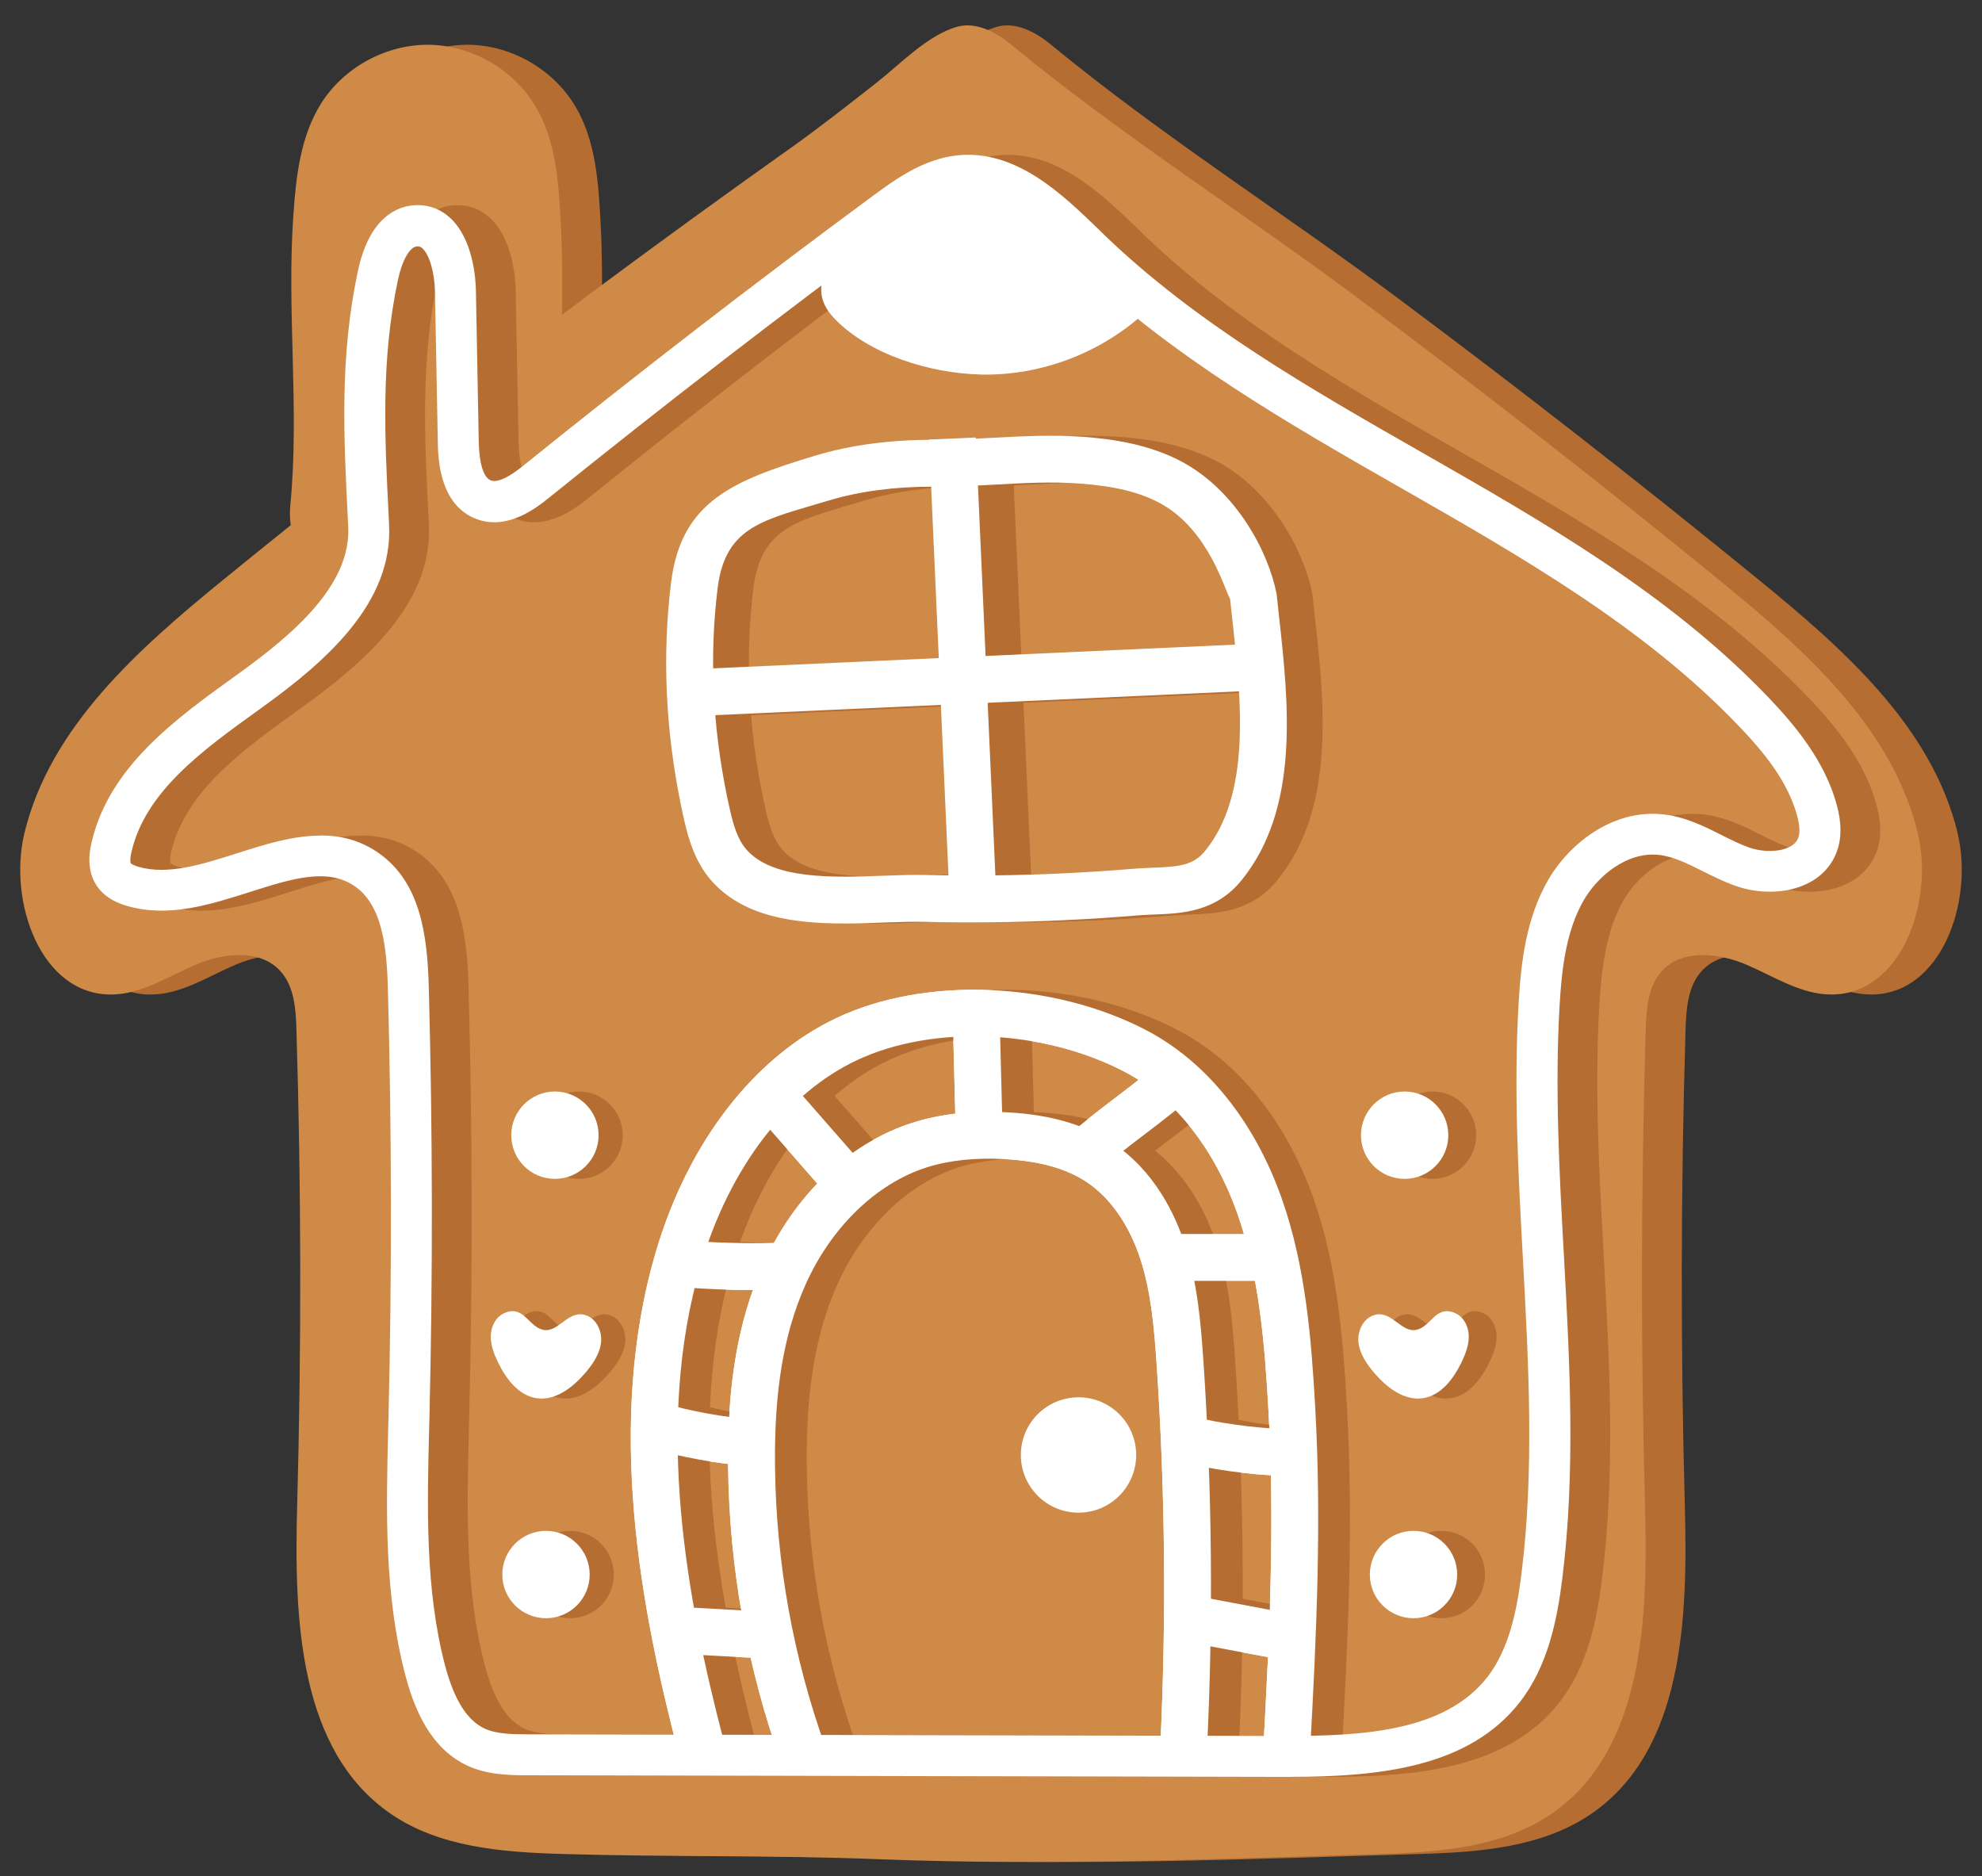 <svg xmlns="http://www.w3.org/2000/svg" width="56" height="53" viewBox="0 0 56 53" fill="none"><rect x="0" y="0" width="56" height="53" fill="#333333" stroke="none"/><path d="M55.313 23.54C54.587 20.536 52.089 18.336 49.694 16.381C46.364 13.663 42.974 11.017 39.528 8.447C36.282 6.025 32.81 3.829 29.692 1.259C29.26 0.901 28.694 0.604 28.156 0.759C27.321 1.002 26.553 1.819 25.878 2.347C25.078 2.973 24.28 3.603 23.452 4.19C21.627 5.484 19.817 6.799 18.02 8.132C17.681 8.385 17.342 8.639 17.005 8.892C17.018 8.025 17.015 7.16 16.97 6.306C16.91 5.174 16.838 3.993 16.264 3.017C15.65 1.973 14.47 1.285 13.259 1.265C12.049 1.245 10.848 1.894 10.201 2.918C9.613 3.848 9.489 4.987 9.413 6.084C9.223 8.799 9.589 11.58 9.329 14.258C9.311 14.447 9.311 14.647 9.34 14.837C8.704 15.348 8.067 15.861 7.435 16.377C5.039 18.331 2.541 20.533 1.815 23.537C1.347 25.478 2.283 28.118 4.278 28.096C5.129 28.088 5.88 27.582 6.662 27.251C7.445 26.919 8.47 26.804 9.044 27.431C9.443 27.866 9.484 28.51 9.501 29.099C9.637 33.579 9.643 38.064 9.521 42.545C9.435 45.715 9.555 49.457 12.173 51.247C13.547 52.186 15.301 52.324 16.965 52.375C19.988 52.466 22.988 52.406 26.009 52.526C30.732 52.711 35.45 52.517 40.16 52.375C41.824 52.324 43.578 52.186 44.953 51.247C47.57 49.457 47.69 45.716 47.604 42.545C47.482 38.064 47.489 33.58 47.624 29.099C47.642 28.51 47.684 27.866 48.081 27.431C48.655 26.804 49.681 26.919 50.463 27.251C51.245 27.584 51.997 28.088 52.847 28.096C54.842 28.116 55.778 25.476 55.31 23.537L55.313 23.54Z" fill="#B56D31"></path><path d="M54.188 23.54C53.462 20.536 50.964 18.336 48.569 16.381C45.239 13.663 41.849 11.017 38.403 8.447C35.157 6.025 31.685 3.829 28.567 1.259C28.135 0.901 27.569 0.604 27.031 0.759C26.196 1.002 25.428 1.819 24.753 2.347C23.953 2.973 23.155 3.603 22.327 4.19C20.502 5.484 18.692 6.799 16.895 8.132C16.556 8.385 16.217 8.639 15.88 8.892C15.893 8.025 15.89 7.16 15.845 6.306C15.786 5.174 15.713 3.993 15.139 3.017C14.525 1.973 13.345 1.285 12.134 1.265C10.924 1.245 9.722 1.894 9.076 2.918C8.488 3.848 8.364 4.987 8.288 6.084C8.098 8.799 8.464 11.58 8.204 14.258C8.186 14.447 8.186 14.647 8.215 14.837C7.579 15.348 6.942 15.861 6.31 16.377C3.914 18.331 1.416 20.533 0.69 23.537C0.222 25.478 1.158 28.118 3.153 28.096C4.004 28.088 4.755 27.582 5.537 27.251C6.32 26.919 7.345 26.804 7.919 27.431C8.318 27.866 8.359 28.51 8.376 29.099C8.512 33.579 8.518 38.064 8.396 42.545C8.31 45.715 8.43 49.457 11.048 51.247C12.422 52.186 14.176 52.324 15.84 52.375C18.863 52.466 21.863 52.406 24.884 52.526C29.607 52.711 34.325 52.517 39.035 52.375C40.699 52.324 42.453 52.186 43.828 51.247C46.445 49.457 46.565 45.716 46.479 42.545C46.357 38.064 46.364 33.58 46.499 29.099C46.517 28.51 46.559 27.866 46.956 27.431C47.53 26.804 48.556 26.919 49.338 27.251C50.12 27.584 50.872 28.088 51.722 28.096C53.717 28.116 54.653 25.476 54.185 23.537L54.188 23.54Z" fill="#CF8A47"></path><path d="M37.572 50.199C37.546 50.199 37.519 50.199 37.494 50.199L16.055 50.152C15.543 50.152 14.906 50.149 14.324 49.878C13.497 49.492 12.928 48.663 12.581 47.343C11.975 45.044 12.035 42.65 12.093 40.334L12.101 40.026C12.198 36.007 12.192 31.93 12.083 27.91C12.051 26.742 11.919 25.589 11.171 25.053C10.394 24.496 9.368 24.823 8.18 25.201C7.052 25.56 5.884 25.932 4.718 25.594C4.311 25.477 4.026 25.285 3.846 25.007C3.541 24.534 3.671 23.975 3.714 23.791C4.21 21.66 6.091 20.309 7.748 19.114L7.861 19.033C9.441 17.895 11.045 16.512 10.963 14.878L10.954 14.699C10.834 12.32 10.72 10.074 11.237 7.652C11.57 6.097 12.387 5.822 12.844 5.797C13.221 5.776 13.568 5.901 13.848 6.161C14.495 6.762 14.566 7.885 14.571 8.216L14.65 12.456C14.662 13.098 14.784 13.493 14.994 13.572C15.265 13.675 15.767 13.27 15.932 13.137C19.148 10.543 22.465 7.984 25.79 5.531C26.384 5.093 27.2 4.492 28.167 4.389C29.828 4.214 31.132 5.48 32.181 6.495L32.306 6.618C34.905 9.131 38.154 10.987 41.298 12.782C44.75 14.754 48.32 16.793 51.119 19.733C51.831 20.481 52.691 21.5 53.025 22.756C53.157 23.253 53.159 23.674 53.03 24.039C52.836 24.585 52.38 24.969 51.741 25.121C51.242 25.24 50.666 25.206 50.158 25.025C49.834 24.911 49.534 24.761 49.245 24.617C48.813 24.401 48.406 24.196 47.994 24.152C47.091 24.052 46.254 24.757 45.858 25.455C45.37 26.316 45.248 27.384 45.188 28.412C45.053 30.759 45.184 33.171 45.313 35.504C45.476 38.49 45.645 41.578 45.263 44.615C45.119 45.755 44.864 47.059 44.067 48.084C42.631 49.931 40.103 50.197 37.575 50.197L37.572 50.199ZM10.18 23.602C10.754 23.602 11.318 23.738 11.844 24.114C13.002 24.942 13.199 26.413 13.239 27.881C13.348 31.919 13.355 36.015 13.257 40.056L13.249 40.365C13.193 42.6 13.136 44.91 13.699 47.051C13.954 48.017 14.318 48.599 14.812 48.831C15.163 48.994 15.616 48.994 16.055 48.996L37.494 49.042C39.604 49.042 41.948 48.922 43.149 47.378C43.774 46.574 43.986 45.459 44.11 44.475C44.479 41.54 44.313 38.506 44.153 35.571C44.024 33.207 43.89 30.762 44.031 28.349C44.098 27.182 44.244 25.955 44.849 24.89C45.445 23.839 46.689 22.85 48.118 23.007C48.735 23.075 49.256 23.334 49.759 23.588C50.029 23.723 50.285 23.851 50.542 23.942C50.84 24.047 51.187 24.069 51.47 24.003C51.72 23.943 51.877 23.829 51.936 23.66C51.986 23.521 51.974 23.325 51.905 23.06C51.64 22.064 50.936 21.227 50.281 20.539C47.599 17.723 44.103 15.726 40.724 13.794C37.519 11.964 34.206 10.07 31.503 7.458L31.375 7.334C30.409 6.398 29.41 5.43 28.288 5.547C27.683 5.612 27.109 6.002 26.477 6.469C23.165 8.911 19.861 11.46 16.658 14.044C16.304 14.329 15.477 14.997 14.587 14.663C13.527 14.264 13.502 12.924 13.494 12.484L13.414 8.244C13.404 7.705 13.259 7.2 13.06 7.016C13.004 6.965 12.963 6.957 12.908 6.96C12.703 6.972 12.486 7.351 12.369 7.902C11.883 10.175 11.993 12.348 12.109 14.648L12.117 14.826C12.228 17.015 10.369 18.661 8.536 19.981L8.423 20.062C6.857 21.189 5.237 22.355 4.84 24.061C4.781 24.317 4.817 24.385 4.817 24.385C4.817 24.385 4.857 24.435 5.037 24.488C5.866 24.727 6.819 24.425 7.828 24.104C8.579 23.864 9.389 23.606 10.182 23.606L10.18 23.602Z" fill="#B56D31"></path><path d="M30.472 42.734C31.372 42.734 32.102 42.004 32.102 41.104C32.102 40.204 31.372 39.475 30.472 39.475C29.572 39.475 28.843 40.204 28.843 41.104C28.843 42.004 29.572 42.734 30.472 42.734Z" fill="white"></path><path d="M24.861 26.089C23.458 26.089 21.982 25.905 21.078 24.841C20.654 24.342 20.47 23.72 20.356 23.233C20.322 23.081 20.287 22.929 20.255 22.773C19.812 20.626 19.718 18.497 19.973 16.448C20.257 14.158 21.739 13.57 24.039 12.874C25.036 12.571 26.169 12.421 27.405 12.425C27.94 12.425 28.474 12.399 29.036 12.369C29.873 12.325 30.74 12.278 31.617 12.341C32.358 12.396 33.457 12.53 34.428 13.057C35.922 13.871 36.84 15.549 37.081 16.783C37.103 16.993 37.128 17.21 37.151 17.433C37.417 19.839 37.748 22.833 36.085 24.873C35.356 25.768 34.395 25.806 33.622 25.836C33.453 25.842 33.295 25.849 33.137 25.862C32.469 25.918 31.789 25.963 31.117 25.994C29.776 26.059 28.414 26.074 27.071 26.042C26.757 26.036 26.386 26.049 25.994 26.062C25.63 26.076 25.248 26.09 24.859 26.09L24.861 26.089ZM27.351 13.749C26.267 13.749 25.283 13.881 24.424 14.141C22.621 14.687 21.508 14.839 21.288 16.611C21.051 18.519 21.14 20.502 21.554 22.507C21.584 22.651 21.615 22.793 21.648 22.936C21.733 23.298 21.85 23.707 22.088 23.986C22.828 24.856 24.558 24.792 25.95 24.741C26.363 24.726 26.752 24.711 27.106 24.719C28.418 24.75 29.748 24.734 31.058 24.673C31.715 24.641 32.378 24.598 33.03 24.544C33.218 24.529 33.399 24.52 33.574 24.514C34.32 24.486 34.725 24.451 35.061 24.037C36.373 22.426 36.077 19.739 35.837 17.579C35.812 17.352 35.788 17.132 35.766 16.919C35.629 16.715 35.177 14.973 33.796 14.22C33.22 13.908 32.519 13.734 31.521 13.661C30.727 13.603 29.941 13.645 29.108 13.691C28.552 13.721 27.974 13.751 27.4 13.751C27.384 13.751 27.366 13.751 27.349 13.751L27.351 13.749Z" fill="#B56D31"></path><path d="M36.154 18.2L20.611 18.906L20.671 20.228L36.214 19.522L36.154 18.2Z" fill="#B56D31"></path><path d="M28.582 12.359L27.259 12.418L27.837 25.332L29.159 25.273L28.582 12.359Z" fill="#B56D31"></path><path d="M23.85 26.089C22.447 26.089 20.972 25.905 20.067 24.841C19.643 24.342 19.46 23.72 19.346 23.233C19.311 23.081 19.276 22.929 19.245 22.773C18.801 20.626 18.707 18.497 18.962 16.448C19.246 14.158 20.729 13.57 23.028 12.874C24.026 12.571 25.159 12.421 26.395 12.425C26.929 12.425 27.463 12.399 28.026 12.369C28.863 12.325 29.73 12.278 30.606 12.341C31.348 12.396 32.446 12.53 33.417 13.057C34.911 13.871 35.829 15.549 36.071 16.783C36.092 16.993 36.117 17.21 36.14 17.433C36.406 19.839 36.737 22.833 35.075 24.873C34.345 25.768 33.384 25.806 32.611 25.836C32.443 25.842 32.284 25.849 32.127 25.862C31.458 25.918 30.778 25.963 30.107 25.994C28.765 26.059 27.404 26.074 26.06 26.042C25.746 26.036 25.375 26.049 24.983 26.062C24.619 26.076 24.237 26.09 23.849 26.09L23.85 26.089ZM26.34 13.749C25.256 13.749 24.272 13.881 23.413 14.141C21.61 14.687 20.497 14.839 20.277 16.611C20.04 18.519 20.13 20.502 20.543 22.507C20.573 22.651 20.604 22.793 20.637 22.936C20.722 23.298 20.839 23.707 21.078 23.986C21.817 24.856 23.547 24.792 24.939 24.741C25.352 24.726 25.741 24.711 26.095 24.719C27.407 24.75 28.737 24.734 30.047 24.673C30.704 24.641 31.367 24.598 32.019 24.544C32.208 24.529 32.388 24.52 32.563 24.514C33.309 24.486 33.715 24.451 34.051 24.037C35.362 22.426 35.066 19.739 34.827 17.579C34.802 17.352 34.777 17.132 34.755 16.919C34.618 16.715 34.166 14.973 32.785 14.22C32.209 13.908 31.508 13.734 30.51 13.661C29.716 13.603 28.93 13.645 28.097 13.691C27.541 13.721 26.964 13.751 26.39 13.751C26.373 13.751 26.355 13.751 26.338 13.751L26.34 13.749Z" fill="white"></path><path d="M35.143 18.2L19.6 18.906L19.66 20.228L35.203 19.522L35.143 18.2Z" fill="white"></path><path d="M27.571 12.359L26.249 12.418L26.826 25.332L28.148 25.273L27.571 12.359Z" fill="white"></path><path d="M40.474 33.304C41.156 33.304 41.708 32.752 41.708 32.07C41.708 31.389 41.156 30.836 40.474 30.836C39.792 30.836 39.24 31.389 39.24 32.07C39.24 32.752 39.792 33.304 40.474 33.304Z" fill="#B56D31"></path><path d="M40.725 45.716C41.407 45.716 41.959 45.164 41.959 44.482C41.959 43.801 41.407 43.248 40.725 43.248C40.044 43.248 39.491 43.801 39.491 44.482C39.491 45.164 40.044 45.716 40.725 45.716Z" fill="#B56D31"></path><path d="M39.644 37.144C39.321 37.217 39.134 37.589 39.169 37.918C39.204 38.247 39.402 38.535 39.617 38.788C39.97 39.198 40.461 39.581 40.995 39.499C41.503 39.422 41.854 38.954 42.079 38.49C42.193 38.255 42.291 38.002 42.286 37.741C42.281 37.48 42.149 37.207 41.909 37.099C41.353 36.849 41.222 37.486 40.802 37.569C40.375 37.653 40.125 37.033 39.642 37.142L39.644 37.144Z" fill="#B56D31"></path><path d="M39.687 33.304C40.368 33.304 40.921 32.752 40.921 32.07C40.921 31.389 40.368 30.836 39.687 30.836C39.005 30.836 38.453 31.389 38.453 32.07C38.453 32.752 39.005 33.304 39.687 33.304Z" fill="white"></path><path d="M39.938 45.716C40.62 45.716 41.172 45.164 41.172 44.482C41.172 43.801 40.62 43.248 39.938 43.248C39.257 43.248 38.704 43.801 38.704 44.482C38.704 45.164 39.257 45.716 39.938 45.716Z" fill="white"></path><path d="M38.857 37.144C38.534 37.217 38.347 37.589 38.382 37.918C38.417 38.247 38.615 38.535 38.83 38.788C39.183 39.198 39.674 39.581 40.208 39.499C40.716 39.422 41.067 38.954 41.292 38.49C41.406 38.255 41.504 38.002 41.499 37.741C41.494 37.48 41.361 37.207 41.122 37.099C40.566 36.849 40.435 37.486 40.015 37.569C39.588 37.653 39.338 37.033 38.855 37.142L38.857 37.144Z" fill="white"></path><path d="M16.36 33.304C17.042 33.304 17.594 32.752 17.594 32.07C17.594 31.389 17.042 30.836 16.36 30.836C15.679 30.836 15.126 31.389 15.126 32.07C15.126 32.752 15.679 33.304 16.36 33.304Z" fill="#B56D31"></path><path d="M16.108 45.716C16.79 45.716 17.342 45.164 17.342 44.482C17.342 43.801 16.79 43.248 16.108 43.248C15.427 43.248 14.874 43.801 14.874 44.482C14.874 45.164 15.427 45.716 16.108 45.716Z" fill="#B56D31"></path><path d="M17.19 37.144C17.512 37.217 17.7 37.589 17.665 37.918C17.63 38.247 17.431 38.535 17.216 38.788C16.864 39.198 16.373 39.581 15.838 39.499C15.331 39.422 14.98 38.954 14.755 38.49C14.641 38.255 14.543 38.002 14.548 37.741C14.553 37.48 14.685 37.207 14.925 37.099C15.481 36.849 15.612 37.486 16.032 37.569C16.459 37.653 16.709 37.033 17.192 37.142L17.19 37.144Z" fill="#B56D31"></path><path d="M15.679 33.304C16.36 33.304 16.913 32.752 16.913 32.07C16.913 31.389 16.36 30.836 15.679 30.836C14.997 30.836 14.445 31.389 14.445 32.07C14.445 32.752 14.997 33.304 15.679 33.304Z" fill="white"></path><path d="M15.427 45.716C16.108 45.716 16.661 45.164 16.661 44.482C16.661 43.801 16.108 43.248 15.427 43.248C14.745 43.248 14.192 43.801 14.192 44.482C14.192 45.164 14.745 45.716 15.427 45.716Z" fill="white"></path><path d="M16.508 37.144C16.831 37.217 17.018 37.589 16.983 37.918C16.948 38.247 16.75 38.535 16.535 38.788C16.182 39.198 15.691 39.581 15.157 39.499C14.649 39.422 14.298 38.954 14.073 38.49C13.959 38.255 13.861 38.002 13.866 37.741C13.871 37.48 14.004 37.207 14.244 37.099C14.799 36.849 14.93 37.486 15.35 37.569C15.777 37.653 16.027 37.033 16.51 37.142L16.508 37.144Z" fill="white"></path><path d="M37.008 49.601L35.687 49.528C35.877 46.101 36.019 43.002 35.837 39.809C35.733 37.981 35.581 36.051 34.97 34.31C34.315 32.443 33.179 31.01 31.771 30.276C29.47 29.076 26.365 28.942 24.219 29.948C22.227 30.883 20.619 32.984 19.809 35.712C18.454 40.271 19.436 45.297 20.444 49.166L19.163 49.5C18.113 45.465 17.092 40.208 18.54 35.334C19.458 32.244 21.324 29.844 23.657 28.749C26.15 27.579 29.738 27.725 32.381 29.101C34.089 29.991 35.452 31.685 36.219 33.87C36.888 35.773 37.05 37.809 37.159 39.733C37.344 42.994 37.2 46.13 37.008 49.599V49.601Z" fill="white"></path><path d="M22.097 49.866C21.117 47.15 20.605 44.307 20.572 41.421C20.547 39.12 20.853 37.326 21.538 35.78C22.423 33.779 23.966 32.301 25.773 31.722C26.563 31.468 27.472 31.368 28.469 31.424C29.693 31.492 30.664 31.776 31.442 32.294C32.611 33.073 33.199 34.289 33.485 35.172C33.829 36.236 33.925 37.325 34.001 38.44C34.248 42.099 34.282 45.811 34.1 49.475L32.779 49.411C32.957 45.798 32.924 42.137 32.679 38.529C32.61 37.5 32.522 36.501 32.224 35.581C31.912 34.615 31.372 33.839 30.707 33.396C30.132 33.012 29.376 32.8 28.395 32.746C27.559 32.699 26.813 32.779 26.176 32.982C24.75 33.439 23.47 34.684 22.749 36.316C22.143 37.684 21.873 39.302 21.897 41.407C21.926 44.145 22.413 46.842 23.343 49.418L22.097 49.866Z" fill="white"></path><path d="M28.257 29.234L26.934 29.268L27.013 32.341L28.336 32.307L28.257 29.234Z" fill="white"></path><path d="M30.928 33.194L30.029 32.223C30.524 31.765 31.045 31.367 31.55 30.985C32.072 30.588 32.567 30.211 33.029 29.776L33.937 30.739C33.424 31.224 32.878 31.637 32.35 32.039C31.849 32.42 31.376 32.78 30.928 33.194Z" fill="white"></path><path d="M35.61 34.861H32.853V36.185H35.61V34.861Z" fill="white"></path><path d="M36.209 41.694C35.242 41.654 34.274 41.52 33.331 41.297L33.637 40.009C34.497 40.213 35.382 40.335 36.266 40.373L36.211 41.695L36.209 41.694Z" fill="white"></path><path d="M33.855 45.098L33.609 46.399L36.243 46.895L36.488 45.595L33.855 45.098Z" fill="white"></path><path d="M22.508 30.76L21.512 31.631L23.267 33.637L24.263 32.765L22.508 30.76Z" fill="white"></path><path d="M21.352 36.446C20.676 36.446 19.998 36.42 19.324 36.368L19.425 35.048C20.256 35.111 21.098 35.134 21.93 35.114L21.961 36.438C21.759 36.443 21.556 36.444 21.352 36.444V36.446Z" fill="white"></path><path d="M21.136 41.417C20.206 41.34 19.28 41.171 18.381 40.916L18.744 39.644C19.559 39.876 20.401 40.029 21.245 40.099L21.136 41.417Z" fill="white"></path><path d="M19.033 45.389L18.962 46.71L21.281 46.835L21.352 45.514L19.033 45.389Z" fill="white"></path><path d="M37.906 49.601L36.584 49.528C36.774 46.101 36.917 43.002 36.735 39.809C36.63 37.981 36.478 36.051 35.868 34.31C35.213 32.443 34.076 31.01 32.668 30.276C30.367 29.076 27.262 28.942 25.116 29.948C23.125 30.883 21.517 32.984 20.706 35.712C19.351 40.271 20.334 45.297 21.341 49.166L20.061 49.5C19.01 45.465 17.99 40.208 19.437 35.334C20.355 32.244 22.221 29.844 24.554 28.749C27.047 27.579 30.635 27.725 33.279 29.101C34.986 29.991 36.349 31.685 37.117 33.87C37.785 35.773 37.947 37.809 38.056 39.733C38.242 42.994 38.098 46.13 37.906 49.599V49.601Z" fill="#B56D31"></path><path d="M22.994 49.866C22.015 47.15 21.502 44.307 21.469 41.421C21.444 39.12 21.75 37.326 22.435 35.78C23.32 33.779 24.864 32.301 26.67 31.722C27.461 31.468 28.369 31.368 29.367 31.424C30.591 31.492 31.562 31.776 32.339 32.294C33.509 33.073 34.096 34.289 34.383 35.172C34.727 36.236 34.822 37.325 34.899 38.44C35.145 42.099 35.18 45.811 34.998 49.475L33.676 49.411C33.855 45.798 33.822 42.137 33.577 38.529C33.507 37.5 33.42 36.501 33.122 35.581C32.809 34.615 32.27 33.839 31.605 33.396C31.029 33.012 30.273 32.8 29.292 32.746C28.457 32.699 27.711 32.779 27.074 32.982C25.648 33.439 24.367 34.684 23.646 36.316C23.041 37.684 22.771 39.302 22.794 41.407C22.824 44.145 23.31 46.842 24.24 49.418L22.994 49.866Z" fill="#B56D31"></path><path d="M29.154 29.234L27.831 29.268L27.91 32.341L29.233 32.307L29.154 29.234Z" fill="#B56D31"></path><path d="M31.825 33.194L30.927 32.223C31.421 31.765 31.942 31.367 32.447 30.985C32.97 30.588 33.464 30.211 33.926 29.776L34.834 30.739C34.321 31.224 33.776 31.637 33.248 32.039C32.746 32.42 32.273 32.78 31.825 33.194Z" fill="#B56D31"></path><path d="M36.508 34.861H33.75V36.185H36.508V34.861Z" fill="#B56D31"></path><path d="M37.107 41.694C36.139 41.654 35.171 41.52 34.228 41.297L34.534 40.009C35.395 40.213 36.28 40.335 37.163 40.373L37.108 41.695L37.107 41.694Z" fill="#B56D31"></path><path d="M34.752 45.098L34.507 46.399L37.14 46.895L37.386 45.595L34.752 45.098Z" fill="#B56D31"></path><path d="M23.405 30.76L22.41 31.631L24.165 33.637L25.161 32.765L23.405 30.76Z" fill="#B56D31"></path><path d="M22.25 36.446C21.573 36.446 20.895 36.42 20.222 36.368L20.323 35.048C21.153 35.111 21.995 35.134 22.827 35.114L22.859 36.438C22.657 36.443 22.453 36.444 22.25 36.444V36.446Z" fill="#B56D31"></path><path d="M22.033 41.417C21.104 41.34 20.177 41.171 19.279 40.916L19.641 39.644C20.457 39.876 21.299 40.029 22.143 40.099L22.033 41.417Z" fill="#B56D31"></path><path d="M19.93 45.389L19.859 46.71L22.178 46.835L22.25 45.514L19.93 45.389Z" fill="#B56D31"></path><path d="M37.008 49.601L35.687 49.528C35.877 46.101 36.019 43.002 35.837 39.809C35.733 37.981 35.581 36.051 34.97 34.31C34.315 32.443 33.179 31.01 31.771 30.276C29.47 29.076 26.365 28.942 24.219 29.948C22.227 30.883 20.619 32.984 19.809 35.712C18.454 40.271 19.436 45.297 20.444 49.166L19.163 49.5C18.113 45.465 17.092 40.208 18.54 35.334C19.458 32.244 21.324 29.844 23.657 28.749C26.15 27.579 29.738 27.725 32.381 29.101C34.089 29.991 35.452 31.685 36.219 33.87C36.888 35.773 37.05 37.809 37.159 39.733C37.344 42.994 37.2 46.13 37.008 49.599V49.601Z" fill="white"></path><path d="M22.097 49.866C21.117 47.15 20.605 44.307 20.572 41.421C20.547 39.12 20.853 37.326 21.538 35.78C22.423 33.779 23.966 32.301 25.773 31.722C26.563 31.468 27.472 31.368 28.469 31.424C29.693 31.492 30.664 31.776 31.442 32.294C32.611 33.073 33.199 34.289 33.485 35.172C33.829 36.236 33.925 37.325 34.001 38.44C34.248 42.099 34.282 45.811 34.1 49.475L32.779 49.411C32.957 45.798 32.924 42.137 32.679 38.529C32.61 37.5 32.522 36.501 32.224 35.581C31.912 34.615 31.372 33.839 30.707 33.396C30.132 33.012 29.376 32.8 28.395 32.746C27.559 32.699 26.813 32.779 26.176 32.982C24.75 33.439 23.47 34.684 22.749 36.316C22.143 37.684 21.873 39.302 21.897 41.407C21.926 44.145 22.413 46.842 23.343 49.418L22.097 49.866Z" fill="white"></path><path d="M28.257 29.234L26.934 29.268L27.013 32.341L28.336 32.307L28.257 29.234Z" fill="white"></path><path d="M30.928 33.194L30.029 32.223C30.524 31.765 31.045 31.367 31.55 30.985C32.072 30.588 32.567 30.211 33.029 29.776L33.937 30.739C33.424 31.224 32.878 31.637 32.35 32.039C31.849 32.42 31.376 32.78 30.928 33.194Z" fill="white"></path><path d="M35.61 34.861H32.853V36.185H35.61V34.861Z" fill="white"></path><path d="M36.209 41.694C35.242 41.654 34.274 41.52 33.331 41.297L33.637 40.009C34.497 40.213 35.382 40.335 36.266 40.373L36.211 41.695L36.209 41.694Z" fill="white"></path><path d="M33.855 45.098L33.609 46.399L36.243 46.895L36.488 45.595L33.855 45.098Z" fill="white"></path><path d="M22.508 30.76L21.512 31.631L23.267 33.637L24.263 32.765L22.508 30.76Z" fill="white"></path><path d="M21.352 36.446C20.676 36.446 19.998 36.42 19.324 36.368L19.425 35.048C20.256 35.111 21.098 35.134 21.93 35.114L21.961 36.438C21.759 36.443 21.556 36.444 21.352 36.444V36.446Z" fill="white"></path><path d="M21.136 41.417C20.206 41.34 19.28 41.171 18.381 40.916L18.744 39.644C19.559 39.876 20.401 40.029 21.245 40.099L21.136 41.417Z" fill="white"></path><path d="M19.033 45.389L18.962 46.71L21.281 46.835L21.352 45.514L19.033 45.389Z" fill="white"></path><path d="M27.699 10.581C29.436 10.623 31.178 9.949 32.435 8.748C31.854 7.809 31.206 6.889 30.342 6.201C29.479 5.513 28.365 5.076 27.27 5.221C26.544 5.319 25.875 5.661 25.244 6.03C24.266 6.601 22.405 7.784 23.578 9.001C24.574 10.035 26.307 10.546 27.7 10.58L27.699 10.581Z" fill="white"></path><path d="M36.448 50.199C36.422 50.199 36.395 50.199 36.37 50.199L14.931 50.152C14.419 50.152 13.783 50.149 13.2 49.878C12.373 49.492 11.804 48.663 11.457 47.343C10.851 45.044 10.911 42.65 10.969 40.334L10.977 40.026C11.074 36.007 11.068 31.93 10.959 27.91C10.927 26.742 10.795 25.589 10.047 25.053C9.27 24.496 8.244 24.823 7.056 25.201C5.928 25.56 4.76 25.932 3.594 25.594C3.187 25.477 2.902 25.285 2.722 25.007C2.417 24.534 2.546 23.975 2.59 23.791C3.086 21.66 4.967 20.309 6.624 19.114L6.737 19.033C8.317 17.895 9.921 16.512 9.839 14.878L9.83 14.699C9.71 12.32 9.595 10.074 10.113 7.652C10.446 6.097 11.263 5.822 11.72 5.797C12.097 5.776 12.444 5.901 12.724 6.161C13.371 6.762 13.442 7.885 13.447 8.216L13.526 12.456C13.538 13.098 13.66 13.493 13.87 13.572C14.142 13.675 14.643 13.27 14.808 13.137C18.024 10.543 21.341 7.984 24.666 5.531C25.26 5.093 26.076 4.492 27.043 4.389C28.704 4.214 30.008 5.48 31.057 6.495L31.182 6.618C33.781 9.131 37.03 10.987 40.174 12.782C43.626 14.754 47.196 16.793 49.995 19.733C50.706 20.481 51.567 21.5 51.901 22.756C52.033 23.253 52.035 23.674 51.906 24.039C51.712 24.585 51.256 24.969 50.617 25.121C50.118 25.24 49.542 25.206 49.034 25.025C48.71 24.911 48.41 24.761 48.121 24.617C47.689 24.401 47.282 24.196 46.87 24.152C45.967 24.052 45.13 24.757 44.734 25.455C44.246 26.316 44.124 27.384 44.065 28.412C43.929 30.759 44.059 33.171 44.189 35.504C44.352 38.49 44.521 41.578 44.139 44.615C43.995 45.755 43.74 47.059 42.943 48.084C41.507 49.931 38.979 50.197 36.451 50.197L36.448 50.199ZM9.056 23.602C9.63 23.602 10.194 23.738 10.72 24.114C11.878 24.942 12.075 26.413 12.115 27.881C12.224 31.919 12.231 36.015 12.133 40.056L12.125 40.365C12.069 42.6 12.012 44.91 12.575 47.051C12.83 48.017 13.194 48.599 13.688 48.831C14.039 48.994 14.492 48.994 14.931 48.996L36.37 49.042C38.48 49.042 40.824 48.922 42.025 47.378C42.65 46.574 42.862 45.459 42.986 44.475C43.355 41.54 43.189 38.506 43.029 35.571C42.9 33.207 42.766 30.762 42.907 28.349C42.974 27.182 43.12 25.955 43.725 24.89C44.321 23.839 45.565 22.85 46.994 23.007C47.611 23.075 48.132 23.334 48.635 23.588C48.905 23.723 49.161 23.851 49.418 23.942C49.716 24.047 50.063 24.069 50.346 24.003C50.596 23.943 50.753 23.829 50.812 23.66C50.862 23.521 50.85 23.325 50.781 23.06C50.516 22.064 49.812 21.227 49.156 20.539C46.475 17.723 42.979 15.726 39.599 13.794C36.395 11.964 33.082 10.07 30.378 7.458L30.251 7.334C29.285 6.398 28.286 5.43 27.164 5.547C26.559 5.612 25.985 6.002 25.353 6.469C22.041 8.911 18.737 11.46 15.534 14.044C15.18 14.329 14.353 14.997 13.463 14.663C12.403 14.264 12.378 12.924 12.37 12.484L12.29 8.244C12.28 7.705 12.135 7.2 11.936 7.016C11.88 6.965 11.839 6.957 11.784 6.96C11.579 6.972 11.362 7.351 11.245 7.902C10.758 10.175 10.869 12.348 10.985 14.648L10.993 14.826C11.104 17.015 9.245 18.661 7.412 19.981L7.299 20.062C5.733 21.189 4.113 22.355 3.716 24.061C3.657 24.317 3.693 24.385 3.693 24.385C3.693 24.385 3.733 24.435 3.913 24.488C4.742 24.727 5.695 24.425 6.704 24.104C7.455 23.864 8.265 23.606 9.058 23.606L9.056 23.602Z" fill="white"></path></svg>